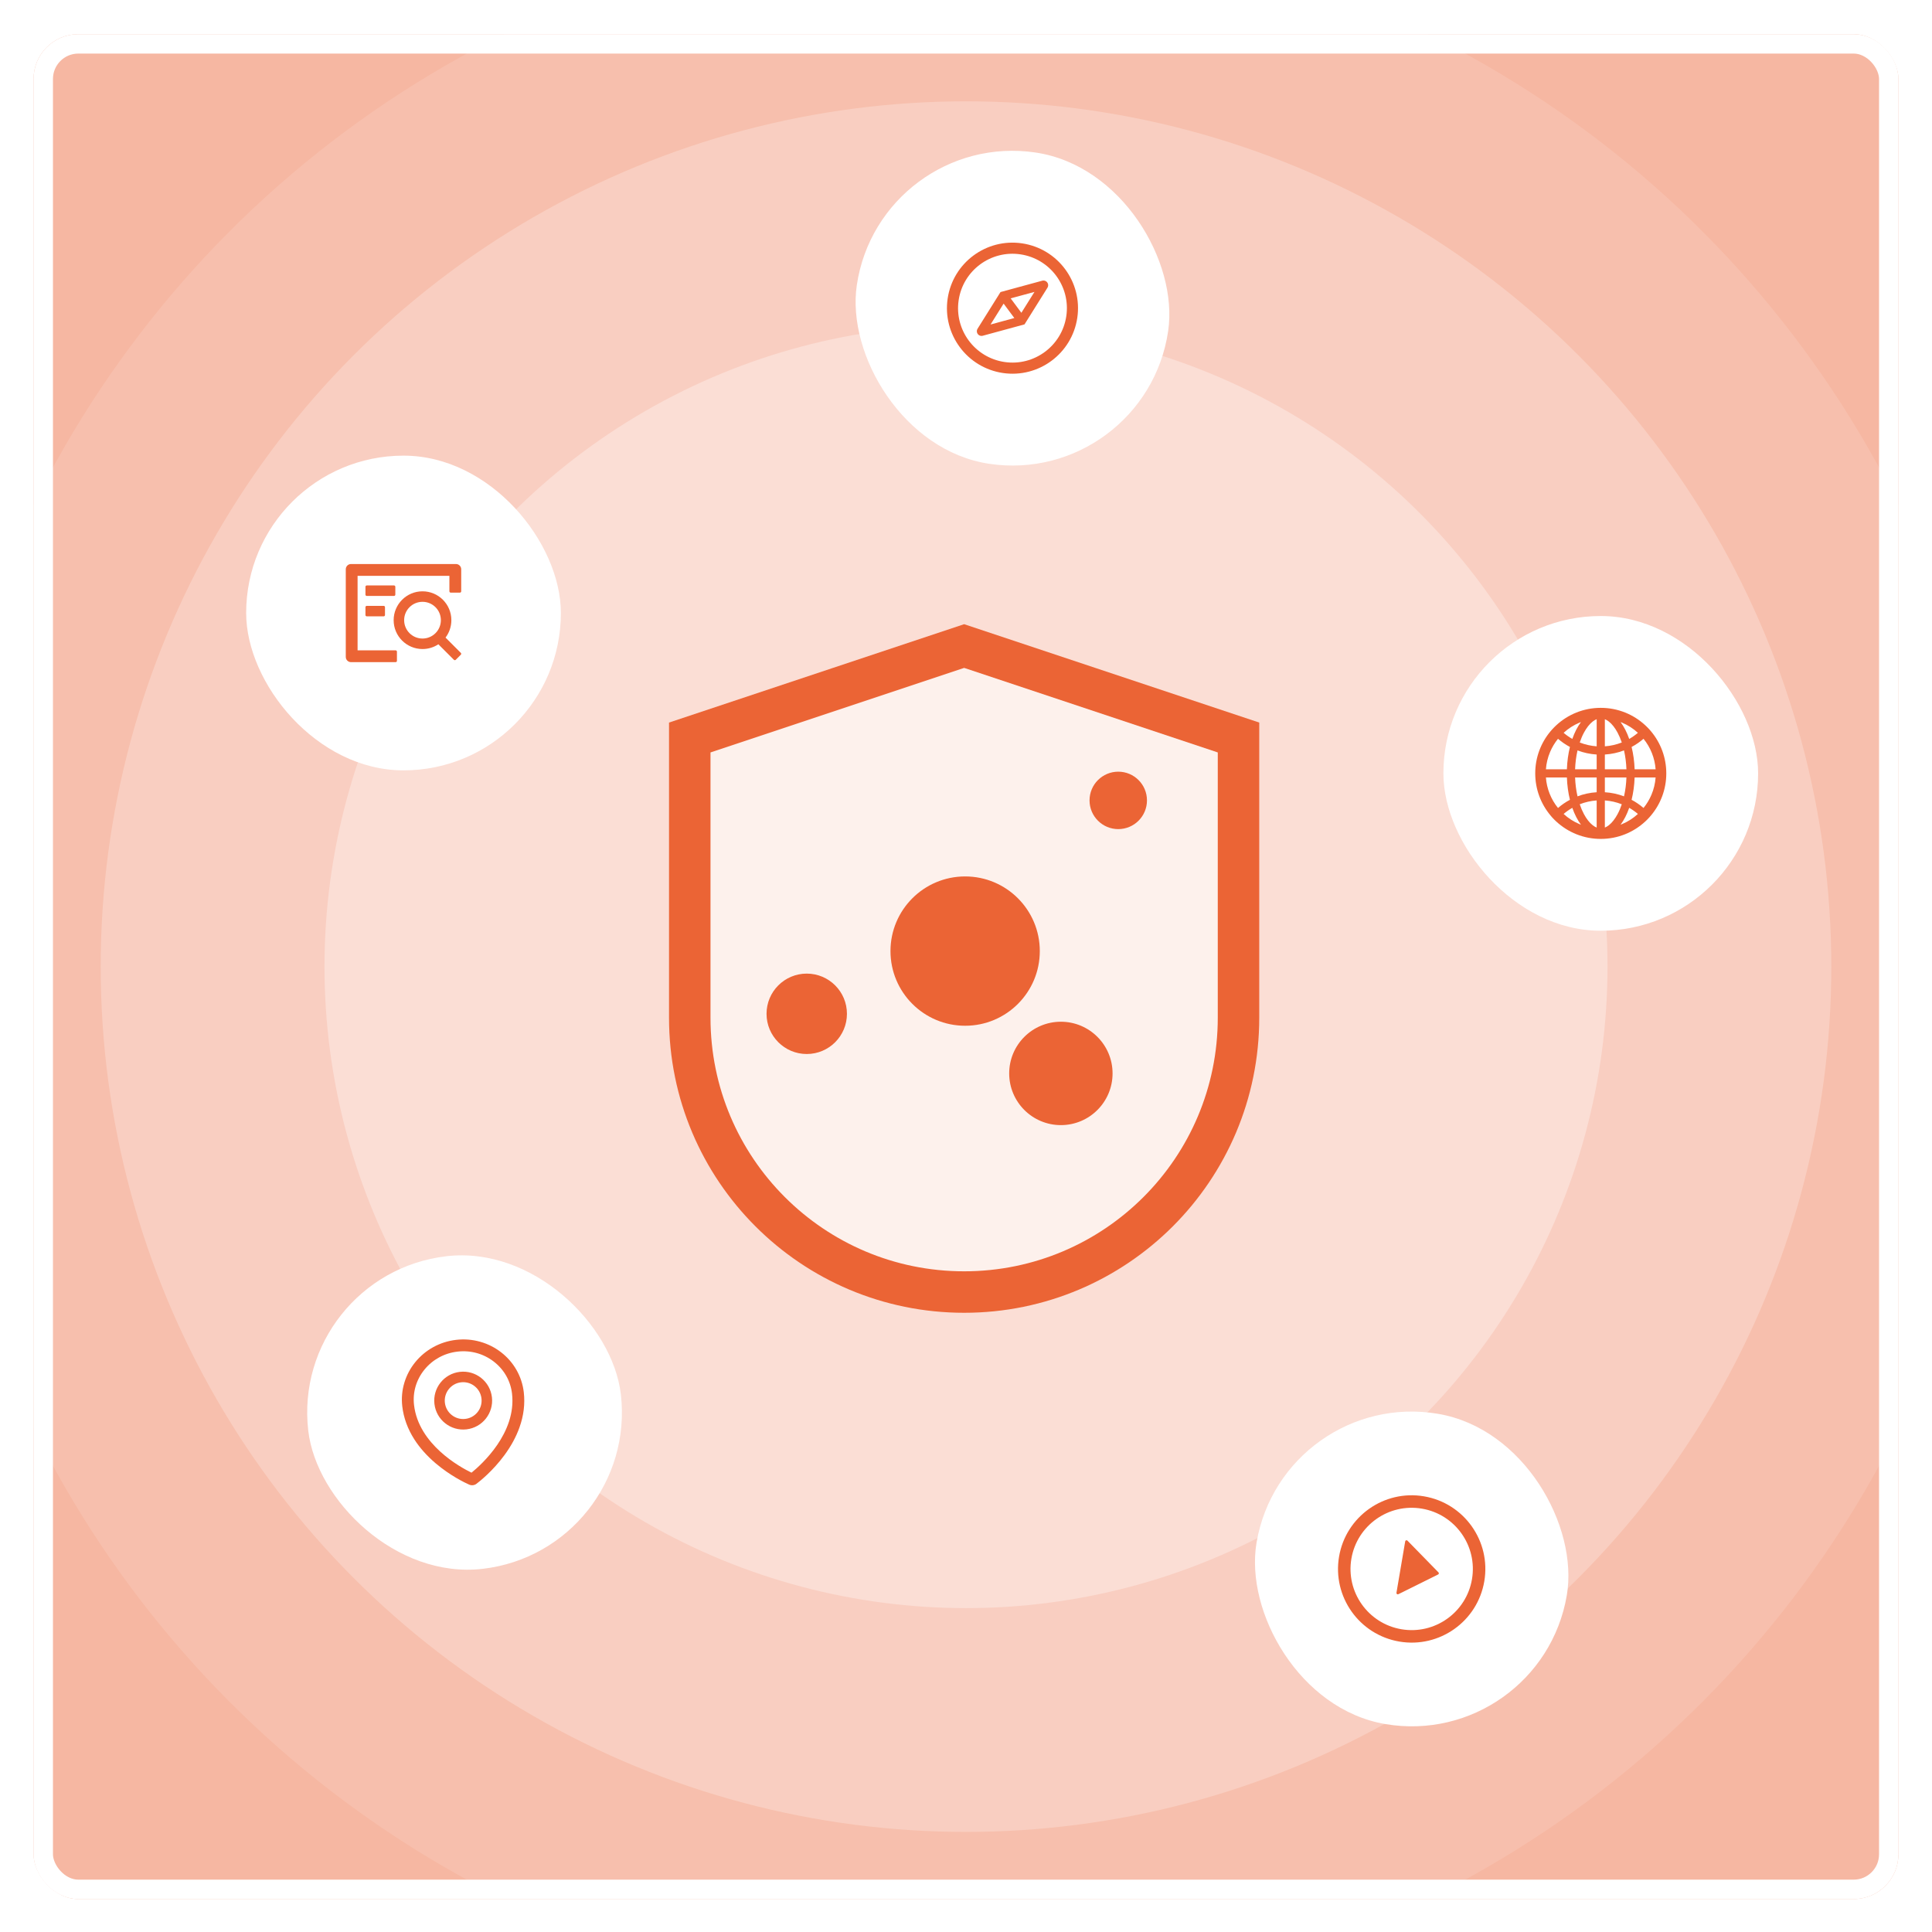 <svg width="518" height="518" viewBox="0 0 518 518" fill="none" xmlns="http://www.w3.org/2000/svg">
<g filter="url(#filter0_d_320_316)">
<g clip-path="url(#clip0_320_316)">
<rect x="9" y="5.005" width="500" height="500" rx="12" fill="#F6B7A2"/>
<circle cx="259" cy="255.005" r="279" fill="white" fill-opacity="0.12"/>
<circle cx="259" cy="255.005" r="232" fill="white" fill-opacity="0.24"/>
<circle cx="259" cy="255.005" r="172" fill="white" fill-opacity="0.32"/>
<path d="M184.935 268.693V193.575L258.5 169.054L332.065 193.575V268.693C332.065 309.326 299.134 342.258 258.5 342.258C217.867 342.258 184.935 309.326 184.935 268.693Z" fill="#FDF1EC" stroke="#EB6435" stroke-width="11.12"/>
<path d="M258.77 270.861C269.825 270.861 278.788 261.899 278.788 250.843C278.788 239.787 269.825 230.825 258.77 230.825C247.714 230.825 238.752 239.787 238.752 250.843C238.752 261.899 247.714 270.861 258.77 270.861Z" fill="#EB6435"/>
<path d="M299.822 218.137C304.074 218.137 307.521 214.69 307.521 210.438C307.521 206.185 304.074 202.738 299.822 202.738C295.57 202.738 292.123 206.185 292.123 210.438C292.123 214.69 295.57 218.137 299.822 218.137Z" fill="#EB6435"/>
<path d="M284.439 297.501C292.092 297.501 298.297 291.296 298.297 283.642C298.297 275.988 292.092 269.783 284.439 269.783C276.785 269.783 270.58 275.988 270.58 283.642C270.58 291.296 276.785 297.501 284.439 297.501Z" fill="#EB6435"/>
<path d="M216.3 278.437C222.253 278.437 227.079 273.611 227.079 267.658C227.079 261.705 222.253 256.879 216.3 256.879C210.347 256.879 205.521 261.705 205.521 267.658C205.521 273.611 210.347 278.437 216.3 278.437Z" fill="#EB6435"/>
<rect x="77.8" y="337.5" width="84.376" height="84.376" rx="42.188" transform="rotate(-6.598 77.8 337.5)" fill="white"/>
<path d="M123.295 363.657C119.038 364.15 115.986 368 116.479 372.256C116.971 376.513 120.821 379.565 125.078 379.072C129.335 378.58 132.386 374.73 131.894 370.473C131.402 366.217 127.552 363.165 123.295 363.657ZM128.056 374.432C127.654 374.941 127.155 375.365 126.588 375.68C126.022 375.996 125.398 376.196 124.754 376.269C123.444 376.421 122.154 376.051 121.119 375.234C120.61 374.832 120.186 374.333 119.871 373.767C119.555 373.2 119.355 372.576 119.282 371.932C119.13 370.623 119.5 369.333 120.317 368.298C121.138 367.262 122.31 366.611 123.619 366.46C124.928 366.308 126.218 366.674 127.254 367.495C128.289 368.316 128.94 369.488 129.091 370.797C129.243 372.107 128.877 373.396 128.056 374.432Z" fill="#EB6435"/>
<path d="M138.43 363.065C137.386 361.259 135.998 359.675 134.345 358.403C132.686 357.118 130.795 356.164 128.775 355.594C126.673 354.994 124.496 354.82 122.302 355.074C120.108 355.328 118.028 355.994 116.118 357.054C114.271 358.08 112.665 359.428 111.336 361.06C110.018 362.677 109.029 364.535 108.423 366.531C107.797 368.601 107.606 370.744 107.855 372.899C108.213 375.99 109.309 378.983 111.106 381.784C112.551 384.036 114.454 386.172 116.768 388.146C120.721 391.514 124.675 393.395 125.793 393.892C126.111 394.033 126.46 394.086 126.805 394.045C127.147 394.006 127.474 393.879 127.755 393.665C128.731 392.926 132.151 390.192 135.231 386.01C137.034 383.565 138.398 381.046 139.291 378.524C140.411 375.39 140.795 372.231 140.437 369.134C140.188 366.98 139.512 364.937 138.43 363.065ZM126.421 390.686C123.323 389.185 112.231 383.106 111.009 372.538C110.614 369.127 111.605 365.764 113.8 363.06C116.003 360.351 119.15 358.634 122.667 358.227C126.183 357.82 129.64 358.774 132.403 360.913C135.157 363.04 136.89 366.088 137.284 369.499C138.506 380.066 129.095 388.517 126.421 390.686Z" fill="#EB6435"/>
<rect x="343.975" y="367.838" width="84.376" height="84.376" rx="42.188" transform="rotate(9.649 343.975 367.838)" fill="white"/>
<g clip-path="url(#clip1_320_316)">
<path d="M381.805 397.03C371.053 395.202 360.852 402.438 359.024 413.19C357.196 423.942 364.432 434.143 375.185 435.971C385.937 437.799 396.137 430.563 397.965 419.81C399.793 409.058 392.557 398.858 381.805 397.03ZM375.746 432.668C366.819 431.15 360.81 422.679 362.327 413.752C363.845 404.825 372.317 398.815 381.244 400.333C390.17 401.85 396.18 410.322 394.662 419.249C393.145 428.176 384.673 434.185 375.746 432.668Z" fill="#EB6435"/>
<path d="M385.676 417.422L377.358 408.906C377.312 408.86 377.255 408.827 377.192 408.811C377.128 408.795 377.062 408.797 377 408.816C376.938 408.836 376.882 408.872 376.84 408.922C376.797 408.971 376.769 409.031 376.758 409.095L374.411 422.898C374.4 422.962 374.407 423.028 374.432 423.088C374.456 423.149 374.496 423.201 374.548 423.24C374.6 423.279 374.662 423.303 374.727 423.309C374.792 423.315 374.857 423.303 374.915 423.275L385.581 417.982C385.631 417.958 385.675 417.922 385.709 417.878C385.742 417.833 385.764 417.782 385.774 417.727C385.783 417.672 385.779 417.615 385.762 417.562C385.745 417.509 385.716 417.461 385.676 417.422Z" fill="#EB6435"/>
</g>
<rect x="235.901" y="30.555" width="84.38" height="84.38" rx="42.19" transform="rotate(8.417 235.901 30.555)" fill="white"/>
<g clip-path="url(#clip2_320_316)">
<path d="M274.033 61.086C264.435 59.666 255.501 66.296 254.08 75.895C252.66 85.493 259.291 94.427 268.889 95.847C278.488 97.267 287.422 90.636 288.842 81.038C290.262 71.44 283.631 62.506 274.033 61.086ZM269.326 92.899C261.357 91.72 255.85 84.3 257.029 76.331C258.208 68.362 265.628 62.855 273.597 64.034C281.565 65.213 287.073 72.633 285.893 80.602C284.714 88.571 277.295 94.078 269.326 92.899ZM280.399 71.222C280.256 71.14 280.098 71.087 279.934 71.066C279.771 71.045 279.605 71.057 279.446 71.1L268.251 74.146L262.098 83.979C261.911 84.277 261.858 84.638 261.95 84.976C262.037 85.299 262.247 85.571 262.539 85.738C262.678 85.818 262.826 85.867 262.981 85.89C263.151 85.915 263.323 85.905 263.493 85.859L274.687 82.813L280.841 72.98C280.93 72.836 280.99 72.676 281.017 72.509C281.043 72.342 281.035 72.171 280.994 72.007C280.953 71.842 280.879 71.688 280.777 71.553C280.674 71.418 280.546 71.306 280.399 71.222ZM273.847 79.707L274.713 80.874L272.824 82.276L271.958 81.109L265.58 82.845L269.085 77.243L268.243 76.103L270.131 74.701L270.974 75.837L277.356 74.105L273.847 79.707ZM270.131 74.701L268.243 76.103L269.085 77.243L271.958 81.109L272.824 82.276L274.713 80.874L273.847 79.707L270.978 75.838L270.131 74.701Z" fill="#EB6435"/>
</g>
<rect x="66" y="118.005" width="84.38" height="84.38" rx="42.19" fill="white"/>
<path d="M105.994 155.269V153.159C105.994 152.966 105.835 152.807 105.642 152.807H98.336C98.142 152.807 97.984 152.966 97.984 153.159V155.269C97.984 155.463 98.142 155.621 98.336 155.621H105.642C105.835 155.621 105.994 155.463 105.994 155.269ZM98.336 158.278C98.142 158.278 97.984 158.436 97.984 158.63V160.74C97.984 160.933 98.142 161.091 98.336 161.091H102.869C103.062 161.091 103.22 160.933 103.22 160.74V158.63C103.22 158.436 103.062 158.278 102.869 158.278H98.336ZM106.073 170.208H95.874V150.228H120.492V154.382C120.492 154.576 120.65 154.734 120.843 154.734H123.305C123.499 154.734 123.657 154.576 123.657 154.382V148.47C123.657 147.692 123.028 147.063 122.25 147.063H94.116C93.338 147.063 92.709 147.692 92.709 148.47V171.966C92.709 172.744 93.338 173.373 94.116 173.373H106.073C106.266 173.373 106.425 173.215 106.425 173.021V170.559C106.425 170.366 106.266 170.208 106.073 170.208ZM123.555 170.889L119.453 166.788C120.433 165.491 121.018 163.873 121.018 162.119C121.018 157.846 117.554 154.382 113.281 154.382C109.008 154.382 105.544 157.846 105.544 162.119C105.544 166.392 109.008 169.856 113.281 169.856C114.855 169.856 116.314 169.386 117.536 168.581L121.699 172.744C121.77 172.814 121.858 172.845 121.946 172.845C122.033 172.845 122.126 172.81 122.192 172.744L123.555 171.381C123.587 171.349 123.613 171.311 123.63 171.269C123.648 171.226 123.657 171.181 123.657 171.135C123.657 171.089 123.648 171.044 123.63 171.002C123.613 170.96 123.587 170.921 123.555 170.889ZM113.281 167.043C110.56 167.043 108.358 164.84 108.358 162.119C108.358 159.398 110.56 157.196 113.281 157.196C116.002 157.196 118.205 159.398 118.205 162.119C118.205 164.84 116.002 167.043 113.281 167.043Z" fill="#EB6435"/>
<rect x="387" y="161.005" width="84.38" height="84.38" rx="42.19" fill="white"/>
<g clip-path="url(#clip3_320_316)">
<path d="M442.618 214.526C442.626 214.514 442.638 214.502 442.646 214.49C445.215 211.435 446.76 207.498 446.76 203.195C446.76 198.893 445.215 194.956 442.65 191.9C442.642 191.889 442.63 191.881 442.622 191.869C442.579 191.818 442.54 191.771 442.497 191.724C442.481 191.704 442.466 191.689 442.45 191.669L442.289 191.485L442.285 191.481C442.226 191.414 442.164 191.347 442.105 191.281L442.101 191.277C441.975 191.143 441.85 191.01 441.72 190.881L441.716 190.877L441.528 190.689L441.516 190.677C441.458 190.618 441.399 190.563 441.34 190.508C441.32 190.488 441.301 190.469 441.277 190.449C441.238 190.41 441.199 190.375 441.16 190.339C441.148 190.328 441.132 190.316 441.12 190.3C437.991 187.398 433.798 185.625 429.19 185.625C424.582 185.625 420.389 187.398 417.256 190.3C417.244 190.312 417.228 190.324 417.217 190.339C417.177 190.375 417.138 190.414 417.099 190.453C417.079 190.473 417.06 190.492 417.036 190.512C416.977 190.567 416.918 190.626 416.86 190.681L416.848 190.692L416.66 190.881L416.656 190.885C416.526 191.014 416.401 191.147 416.275 191.281L416.271 191.285C416.209 191.351 416.15 191.418 416.091 191.485L416.087 191.489C416.032 191.547 415.977 191.61 415.926 191.673C415.911 191.693 415.895 191.708 415.879 191.728C415.836 191.775 415.797 191.826 415.754 191.873C415.746 191.885 415.734 191.893 415.726 191.904C413.165 194.956 411.62 198.893 411.62 203.195C411.62 207.498 413.165 211.435 415.73 214.49C415.738 214.502 415.75 214.514 415.758 214.526L415.879 214.671C415.895 214.69 415.911 214.706 415.926 214.726L416.087 214.91C416.087 214.914 416.091 214.914 416.091 214.918C416.15 214.985 416.209 215.051 416.271 215.114L416.275 215.118C416.401 215.251 416.526 215.385 416.652 215.514L416.656 215.518C416.718 215.581 416.777 215.643 416.84 215.702L416.852 215.714C416.981 215.843 417.115 215.969 417.248 216.09C420.389 218.993 424.582 220.765 429.19 220.765C433.798 220.765 437.991 218.993 441.124 216.09C441.258 215.968 441.389 215.842 441.516 215.714L441.528 215.702C441.591 215.639 441.654 215.581 441.713 215.518L441.716 215.514C441.846 215.385 441.971 215.251 442.093 215.118L442.097 215.114C442.156 215.047 442.218 214.985 442.277 214.918C442.277 214.914 442.281 214.914 442.281 214.91C442.336 214.851 442.391 214.788 442.442 214.726C442.458 214.706 442.473 214.69 442.489 214.671C442.533 214.623 442.577 214.575 442.618 214.526ZM442.779 208.933C442.238 210.212 441.524 211.396 440.654 212.471C439.673 211.623 438.601 210.888 437.457 210.278C437.912 208.439 438.195 206.419 438.269 204.293H443.897C443.779 205.898 443.403 207.455 442.779 208.933ZM443.897 202.097H438.269C438.195 199.972 437.912 197.952 437.457 196.112C438.606 195.501 439.677 194.763 440.654 193.92C442.546 196.25 443.678 199.104 443.897 202.097ZM434.928 189.606C436.485 190.265 437.9 191.175 439.148 192.32C438.423 192.937 437.643 193.486 436.818 193.959C436.202 192.195 435.414 190.661 434.496 189.434C434.641 189.488 434.787 189.547 434.928 189.606ZM431.374 217.083C431.014 217.365 430.653 217.581 430.288 217.726V210.451C431.844 210.559 433.375 210.906 434.826 211.478C434.5 212.443 434.124 213.333 433.688 214.137C433.006 215.408 432.206 216.424 431.374 217.083ZM433.688 192.253C434.12 193.061 434.5 193.952 434.826 194.912C433.375 195.485 431.844 195.831 430.288 195.94V188.669C430.649 188.814 431.014 189.026 431.374 189.312C432.206 189.967 433.006 190.983 433.688 192.253ZM430.288 208.251V204.293H436.073C436.01 206.027 435.794 207.709 435.434 209.306L435.422 209.353C433.776 208.729 432.045 208.357 430.288 208.251ZM430.288 202.097V198.14C432.084 198.03 433.81 197.65 435.422 197.038L435.434 197.085C435.794 198.681 436.01 200.36 436.073 202.097H430.288ZM428.092 204.293V208.251C426.296 208.36 424.57 208.741 422.958 209.353L422.946 209.306C422.586 207.709 422.37 206.031 422.307 204.293H428.092ZM422.307 202.097C422.37 200.364 422.586 198.681 422.946 197.085L422.958 197.038C424.57 197.65 426.292 198.03 428.092 198.14V202.097H422.307ZM428.092 210.451V217.722C427.731 217.577 427.366 217.365 427.006 217.079C426.174 216.424 425.37 215.404 424.688 214.133C424.256 213.326 423.876 212.435 423.55 211.474C425.009 210.902 426.527 210.561 428.092 210.451ZM428.092 195.94C426.536 195.831 425.005 195.485 423.554 194.912C423.88 193.948 424.256 193.057 424.692 192.253C425.374 190.983 426.174 189.963 427.009 189.308C427.37 189.026 427.731 188.81 428.096 188.665V195.94H428.092ZM423.452 189.606C423.597 189.547 423.739 189.488 423.884 189.434C422.966 190.661 422.178 192.195 421.562 193.959C420.738 193.489 419.958 192.94 419.232 192.32C420.48 191.175 421.895 190.265 423.452 189.606ZM415.601 197.458C416.142 196.179 416.856 194.995 417.726 193.92C418.703 194.763 419.774 195.501 420.923 196.112C420.468 197.952 420.185 199.972 420.111 202.097H414.483C414.601 200.493 414.977 198.936 415.601 197.458ZM414.483 204.293H420.111C420.185 206.419 420.468 208.439 420.923 210.278C419.779 210.888 418.707 211.623 417.726 212.471C415.834 210.141 414.702 207.287 414.483 204.293ZM423.452 216.785C421.895 216.126 420.48 215.216 419.232 214.071C419.958 213.451 420.738 212.906 421.562 212.431C422.178 214.196 422.966 215.73 423.884 216.957C423.739 216.902 423.593 216.843 423.452 216.785ZM434.928 216.785C434.783 216.843 434.641 216.902 434.496 216.957C435.414 215.73 436.202 214.196 436.818 212.431C437.642 212.902 438.422 213.451 439.148 214.071C437.907 215.211 436.48 216.129 434.928 216.785Z" fill="#EB6435"/>
</g>
</g>
<rect x="11.6" y="7.605" width="494.8" height="494.8" rx="9.4" stroke="white" stroke-width="5.2"/>
</g>
<defs>
<filter id="filter0_d_320_316" x="0.68" y="0.845" width="516.64" height="516.64" filterUnits="userSpaceOnUse" color-interpolation-filters="sRGB">
<feFlood flood-opacity="0" result="BackgroundImageFix"/>
<feColorMatrix in="SourceAlpha" type="matrix" values="0 0 0 0 0 0 0 0 0 0 0 0 0 0 0 0 0 0 127 0" result="hardAlpha"/>
<feOffset dy="4.16"/>
<feGaussianBlur stdDeviation="4.16"/>
<feColorMatrix type="matrix" values="0 0 0 0 0 0 0 0 0 0 0 0 0 0 0 0 0 0 0.12 0"/>
<feBlend mode="normal" in2="BackgroundImageFix" result="effect1_dropShadow_320_316"/>
<feBlend mode="normal" in="SourceGraphic" in2="effect1_dropShadow_320_316" result="shape"/>
</filter>
<clipPath id="clip0_320_316">
<rect x="9" y="5.005" width="500" height="500" rx="12" fill="white"/>
</clipPath>
<clipPath id="clip1_320_316">
<rect width="45.143" height="45.143" fill="white" transform="translate(360.026 390.465) rotate(9.649)"/>
</clipPath>
<clipPath id="clip2_320_316">
<rect width="35.14" height="35.14" fill="white" transform="translate(256.652 58.514) rotate(8.417)"/>
</clipPath>
<clipPath id="clip3_320_316">
<rect width="35.14" height="35.14" fill="white" transform="translate(411.62 185.625)"/>
</clipPath>
</defs>
</svg>
